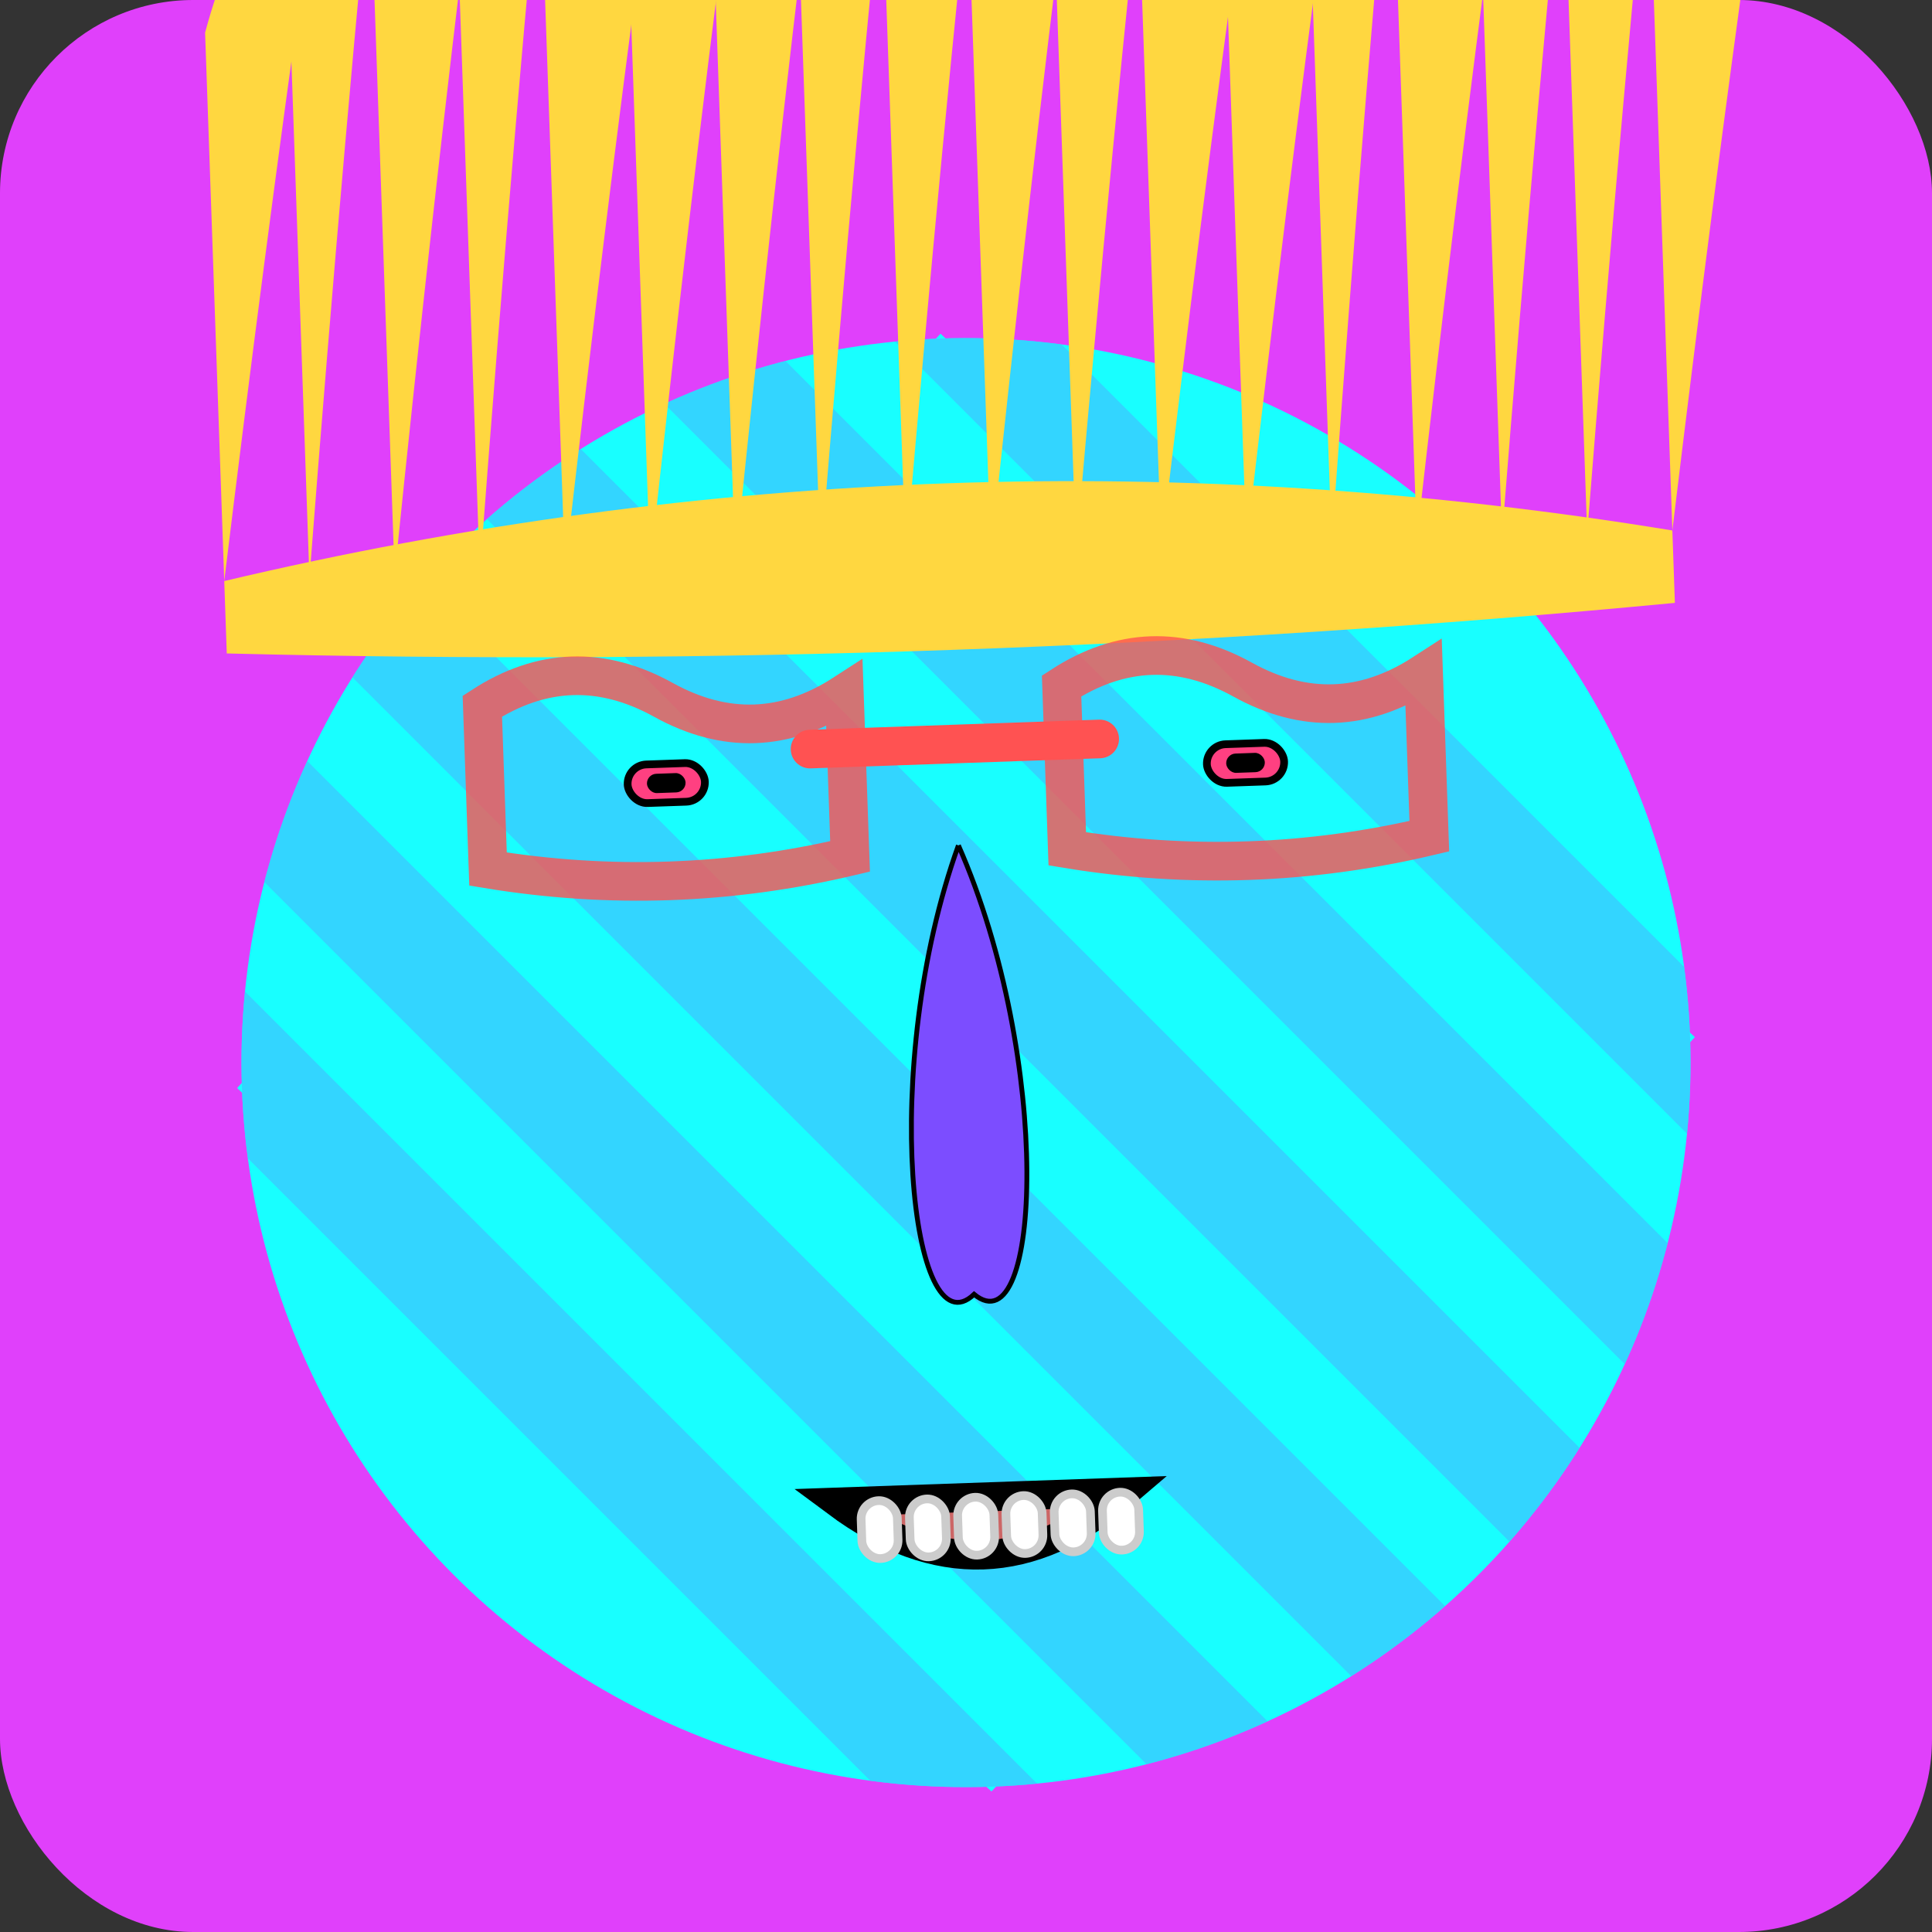 <svg width="250" height="250" viewBox="0 0 200 200" xmlns="http://www.w3.org/2000/svg" style="background-color: transparent;"><rect x="0" y="0" width="200" height="200" fill="#333333" stroke="none"/><rect width="200" height="200" rx="20" fill="#E040FB"/><g transform="rotate(-2 100 110)"><path d="M100 34.5&#10;               L175.5 110&#10;               L100 185.5&#10;               L24.5 110Z" fill="#18FFFF"/><g><circle cx="100" cy="110" r="75" fill="#18FFFF"/><g clip-path="url(#face-clip-diamond)"><g transform="rotate(47 100 110)"><rect x="-50" y="50.429" width="300" height="12" fill="#40C4FF" opacity="0.7" rx="6"/><rect x="-50" y="71.857" width="300" height="12" fill="#40C4FF" opacity="0.7" rx="6"/><rect x="-50" y="93.286" width="300" height="12" fill="#40C4FF" opacity="0.7" rx="6"/><rect x="-50" y="114.714" width="300" height="12" fill="#40C4FF" opacity="0.7" rx="6"/><rect x="-50" y="136.143" width="300" height="12" fill="#40C4FF" opacity="0.7" rx="6"/><rect x="-50" y="157.571" width="300" height="12" fill="#40C4FF" opacity="0.7" rx="6"/></g></g><defs><clipPath id="face-clip-diamond"><circle cx="100" cy="110" r="75" fill="black"/></clipPath></defs></g><g><path d="M25 57.5&#10;             Q100 42.5, 175 57.5&#10;             L175 65&#10;             Q100 69.5, 25 65&#10;             Z" fill="#FFD740"/><path d="M25 57.5&#10;                 Q30.25 24.131, &#10;                 35.5 -5.615&#10;                 Q30.25 -16.427, &#10;                 25 0.696" fill="#FFD740"/><path d="M33.824 57.5&#10;                 Q39.074 10.842, &#10;                 44.324 -27.763&#10;                 Q39.074 -40.789, &#10;                 33.824 -19.236" fill="#FFD740"/><path d="M42.647 57.5&#10;                 Q47.897 19.287, &#10;                 53.147 -13.688&#10;                 Q47.897 -25.307, &#10;                 42.647 -6.57" fill="#FFD740"/><path d="M51.471 57.5&#10;                 Q56.721 9.998, &#10;                 61.971 -29.17&#10;                 Q56.721 -42.336, &#10;                 51.471 -20.503" fill="#FFD740"/><path d="M60.294 57.5&#10;                 Q65.544 22.38, &#10;                 70.794 -8.533&#10;                 Q65.544 -19.637, &#10;                 60.294 -1.93" fill="#FFD740"/><path d="M69.118 57.5&#10;                 Q74.368 20.99, &#10;                 79.618 -10.849&#10;                 Q74.368 -22.184, &#10;                 69.118 -4.014" fill="#FFD740"/><path d="M77.941 57.5&#10;                 Q83.191 18.988, &#10;                 88.441 -14.186&#10;                 Q83.191 -25.855, &#10;                 77.941 -7.018" fill="#FFD740"/><path d="M86.765 57.5&#10;                 Q92.015 12.38, &#10;                 97.265 -25.201&#10;                 Q92.015 -37.971, &#10;                 86.765 -16.931" fill="#FFD740"/><path d="M95.588 57.5&#10;                 Q100.838 13.921, &#10;                 106.088 -22.631&#10;                 Q100.838 -35.144, &#10;                 95.588 -14.618" fill="#FFD740"/><path d="M104.412 57.5&#10;                 Q109.662 20.018, &#10;                 114.912 -12.471&#10;                 Q109.662 -23.968, &#10;                 104.412 -5.474" fill="#FFD740"/><path d="M113.235 57.5&#10;                 Q118.485 14.44, &#10;                 123.735 -21.766&#10;                 Q118.485 -34.193, &#10;                 113.235 -13.84" fill="#FFD740"/><path d="M122.059 57.5&#10;                 Q127.309 23.28, &#10;                 132.559 -7.033&#10;                 Q127.309 -17.986, &#10;                 122.059 -0.58" fill="#FFD740"/><path d="M130.882 57.5&#10;                 Q136.132 22.584, &#10;                 141.382 -8.194&#10;                 Q136.132 -19.263, &#10;                 130.882 -1.624" fill="#FFD740"/><path d="M139.706 57.5&#10;                 Q144.956 8.65, &#10;                 150.206 -31.417&#10;                 Q144.956 -44.809, &#10;                 139.706 -22.526" fill="#FFD740"/><path d="M148.529 57.5&#10;                 Q153.779 22.246, &#10;                 159.029 -8.757&#10;                 Q153.779 -19.883, &#10;                 148.529 -2.132" fill="#FFD740"/><path d="M157.353 57.5&#10;                 Q162.603 11.539, &#10;                 167.853 -26.601&#10;                 Q162.603 -39.512, &#10;                 157.353 -18.191" fill="#FFD740"/><path d="M166.176 57.5&#10;                 Q171.426 11.571, &#10;                 176.676 -26.549&#10;                 Q171.426 -39.454, &#10;                 166.176 -18.144" fill="#FFD740"/><path d="M175 57.5&#10;                 Q180.25 23.858, &#10;                 185.5 -6.069&#10;                 Q180.25 -16.926, &#10;                 175 0.288" fill="#FFD740"/></g><g><g><rect x="66" y="78" width="8" height="4" rx="2" stroke="#000" stroke-width="0.8" fill="#FF4081"/><rect x="68" y="79" width="4" height="2" rx="1" fill="#000"/></g><g><rect x="126" y="78" width="8" height="4" rx="2" stroke="#000" stroke-width="0.8" fill="#FF4081"/><rect x="128" y="79" width="4" height="2" rx="1" fill="#000"/></g></g><g><path d="M85 155 &#10;                 Q100 167, 115 155 Z" fill="#c66" stroke="#000" stroke-width="3"/><rect x="87.5" y="155" width="3.75" height="6" rx="1.875" fill="#fff" stroke="#ccc" stroke-width="0.9"/><rect x="92.5" y="155" width="3.75" height="6" rx="1.875" fill="#fff" stroke="#ccc" stroke-width="0.9"/><rect x="97.5" y="155" width="3.75" height="6" rx="1.875" fill="#fff" stroke="#ccc" stroke-width="0.9"/><rect x="102.5" y="155" width="3.75" height="6" rx="1.875" fill="#fff" stroke="#ccc" stroke-width="0.9"/><rect x="107.5" y="155" width="3.75" height="6" rx="1.875" fill="#fff" stroke="#ccc" stroke-width="0.9"/><rect x="112.5" y="155" width="3.75" height="6" rx="1.875" fill="#fff" stroke="#ccc" stroke-width="0.9"/></g><g><path d="M51.25 71.375&#10;                 Q60.625 65.75, &#10;                 70 71.375&#10;                 Q79.375 77, &#10;                 88.75 71.375&#10;                 L88.75 88.25&#10;                 Q70 92, &#10;                 51.25 88.25 Z" fill="none" stroke="#FF5252" stroke-width="4" stroke-linecap="round" opacity="0.8"/><path d="M111.25 71.375&#10;                 Q120.625 65.75, &#10;                 130 71.375&#10;                 Q139.375 77, &#10;                 148.75 71.375&#10;                 L148.75 88.25&#10;                 Q130 92, &#10;                 111.25 88.25 Z" fill="none" stroke="#FF5252" stroke-width="4" stroke-linecap="round" opacity="0.8"/><line x1="85" y1="77" x2="115" y2="77" stroke="#FF5252" stroke-width="4" stroke-linecap="round"/></g><path d="M100 87.5&#10;               C109 110, &#10;               106.75 140, &#10;               100 134&#10;               C93.25 140, &#10;               91 110, &#10;               100 87.5" fill="#7C4DFF" stroke="#000" stroke-width="0.5"/></g></svg>